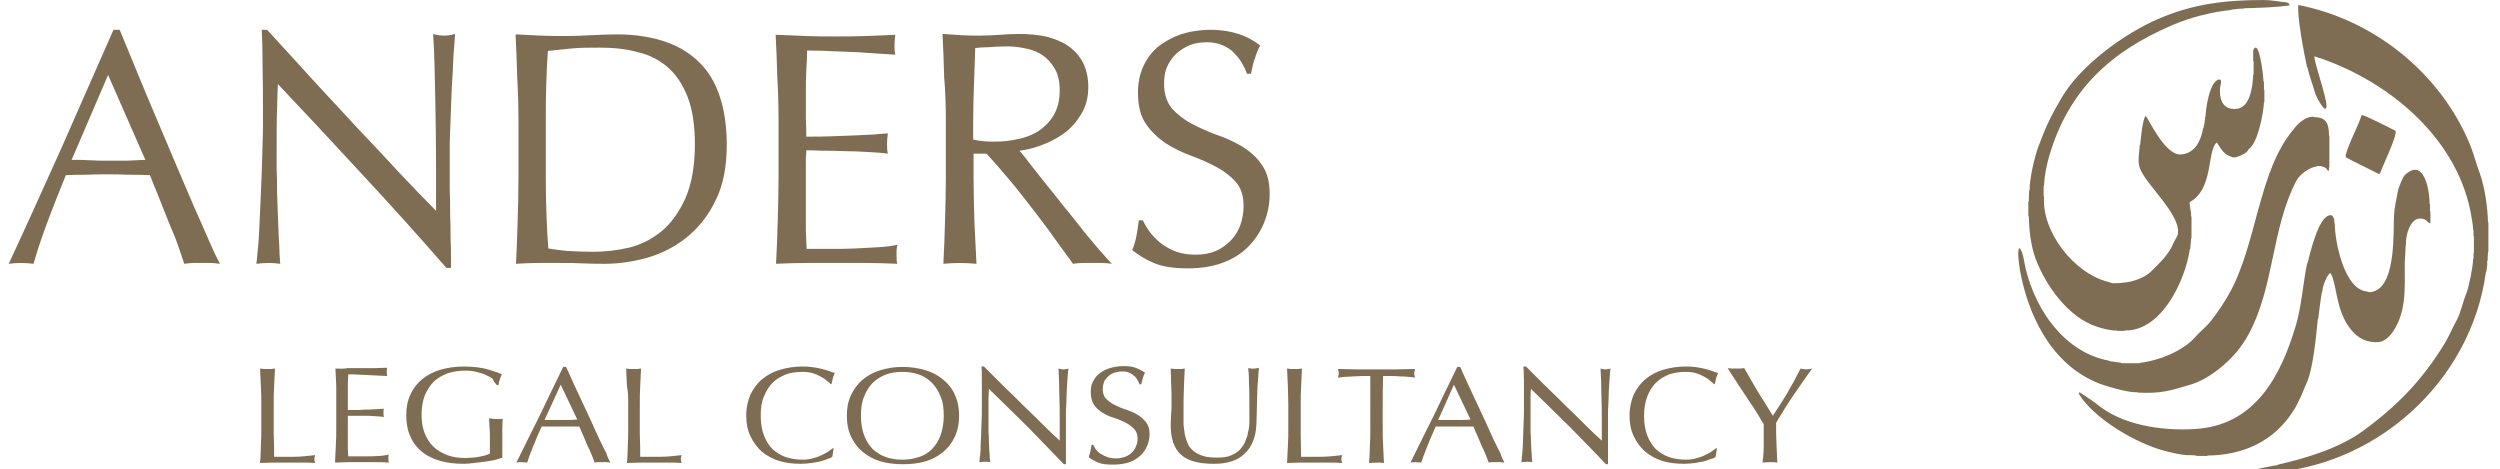 <?xml version="1.0" encoding="utf-8"?>
<!-- Generator: Adobe Illustrator 17.1.0, SVG Export Plug-In . SVG Version: 6.00 Build 0)  -->
<!DOCTYPE svg PUBLIC "-//W3C//DTD SVG 1.1//EN" "http://www.w3.org/Graphics/SVG/1.1/DTD/svg11.dtd">
<svg version="1.1" id="Ebene_1" xmlns="http://www.w3.org/2000/svg" xmlns:xlink="http://www.w3.org/1999/xlink" x="0px" y="0px"
	 width="603.7px" height="113.3px" viewBox="0 0 603.7 113.3" enable-background="new 0 0 603.7 113.3" xml:space="preserve">
<g>
	<path fill-rule="evenodd" clip-rule="evenodd" fill="#7E6D53" d="M552.9,1.3c-3.4,0.5-7.5,0.6-11.1,0.7l-0.1,0.1
		c-0.9-0.1-1.9,0.2-2.8,0.2l-0.1,0.1c-4.8,0.5-9.9,1.8-14.3,3.7c-14.9,6.4-24.9,15.6-29.6,31.4c-0.7,2.4-1.2,4.8-1.3,7.3l-0.1,0.1
		v2.5l0.1,0.1c-0.6,8.5,7.3,18.6,15.6,20.6c0.3,0.1,0.8,0.3,1.1,0.3c1.4,0,2.4-0.1,3.7-0.3c1.7-0.3,4.3-1.3,5.5-2.6
		c2-2,4.2-4,5.3-6.7c0.3-0.7,0.9-1.5,1.1-2.2c0.9-4.9-8.2-12.3-9.3-16.4c-0.4-1.5,0-3.5,0.1-5.1l0.1-0.1c0.2-1.7,0.5-5.5,1.2-6.9
		h0.2c0.5,0.3,4.5,9.3,8.3,9.2c1.7,0,3.2-1,4.1-2.4c0.7-1.1,1.2-2.6,1.4-3.9l0.1-0.1c0.2-0.9,0.4-1.8,0.4-2.7l0.1-0.1
		c0-1.6,1-8.9,3.4-8.9c0.7,0,0.1,1.7,0.1,2c-0.2,2.4,0.4,5.1,3.4,5.1c0,0.1,0.2,0.1,0.2,0c3.7,0.1,4.3-5.6,4.4-8.2l0.1-0.1v-3.2
		l-0.1-0.1l0-2.3c0-0.3,0.2-0.9,0.6-0.9c1.1,0,1.9,7.3,1.9,8.2l0.1,0.1l0,1.8l0.1,0.1v3l-0.1,0.1c-0.1,2.4-1.5,9.9-3.7,11.2
		c-0.1,0.8-2.2,1.8-3,1.9l0,0.1h-0.9l-0.1-0.1c-2-0.5-2.6-1.9-3.7-3.5c-2.4,2-0.7,11.2-6.5,14.4c-0.2,0.2,0.4,2.7,0.3,3.4l0.1,0.1
		v5.2l-0.1,0.1c0,0.9-0.2,1.7-0.2,2.5l-0.1,0.1c-1.1,7.5-6.8,19.8-15.7,19.6l-0.1,0.1h-1.8l-0.1-0.1c-1.2,0.1-3.6-0.5-4.7-0.9
		c-6.9-2.2-12.3-9.8-14.8-16.3c-1.2-3.2-1.6-7-1.7-10.4l-0.1-0.1v-3.4l0.1-0.1l0.1-2.6l0.1-0.1c0-2.8,1.2-8.1,2.2-10.7
		c1.8-4.8,3-7.3,5.6-11.7c4.6-7.8,15.1-15.4,23.2-18.9c8.5-3.7,16.4-4.6,25.5-4.6c1.5,0,3.4,0.3,4.9,0.5c0.3,0,1.2,0.1,1.3,0.5
		L552.9,1.3z"/>
	<path fill-rule="evenodd" clip-rule="evenodd" fill="#7E6D53" d="M555,1.2c18.3,3.6,34.3,16.4,41.5,33.8c0.9,2.3,1.5,4.7,2.4,7.1
		c1.2,3.5,1.8,7.9,1.9,11.6l0.1,0v7.1l-0.1,0l-0.1,2.2l-0.1,0.1c0.1,0.7-0.1,1.8-0.2,2.5l-0.1,0.1c-3.6,26.7-27,47.5-53.7,48.5
		l-0.1,0.1H542l-0.1-0.1l-0.7-0.1l-0.2-0.2v-0.3c2.6,0.3,6.4-1,9.1-1.3l0-0.1c6.9-1.6,14.9-4,20.6-8.2c8.3-6.1,14.2-12.2,19.6-21
		c1.1-1.8,1.9-3.8,2.9-5.6c1.1-2,1.5-4.5,2.4-6.6c0.6-1.6,1.6-6.5,1.6-8.2l0.1-0.1l0-1.4l0.1-0.1v-3.9l-0.1-0.1l0-1.4l-0.1-0.1
		c0-1.4-0.4-2.9-0.6-4.3C593,32.7,576,19,558.9,13.6c-0.3,0.8,2.9,9.7,2.9,11.9c0,2.7-2.6-2.4-2.7-2.9c-0.6-2.1-1.4-4.1-1.9-6.3
		l-0.1-0.1C556.4,13,554.7,4.2,555,1.2z"/>
	<path fill-rule="evenodd" clip-rule="evenodd" fill="#7E6D53" d="M578.5,31.6c0.3,1.4-3.1,8.4-3.8,10.3l-0.3,0.1
		c-0.3-0.2-6.9-3.4-7.9-4l-0.1-0.4c0.9-3.4,2.8-6.5,3.9-9.8C571,27.7,577.4,31.1,578.5,31.6z"/>
	<path fill-rule="evenodd" clip-rule="evenodd" fill="#7E6D53" d="M558.2,28.2h0.5l0.2,0.1c3,0,3.5,1.8,3.5,4.4l0.1,0.1v7.6
		l-0.1,0.1l0,0.7h-0.3c-0.4-0.7-0.6-0.8-1.4-1l-0.1-0.1h-1.1l-0.1,0.1c-1.7,0.2-4.1,1.9-4.9,3.5c-6,11.5-5.3,25.6-11.5,37
		c-1.8,3.3-3.9,5.7-6.8,8.1c-1.8,1.5-4.5,3.2-6.7,3.9c-5.3,1.6-7.4,2.4-13.3,2.1l-0.1-0.1c-1.7,0.2-6.3-1.1-8.1-1.7
		c-11.6-3.9-17.7-15.3-20-26.6c-0.3-1.4-1-5.7-0.4-6.5c0.6,0.3,1,2.1,1.1,2.7c1.8,10.7,9.1,22.4,20.6,24.5l0.1,0.1
		c0.9,0.1,1.9,0.3,2.8,0.4l0.1,0.1h4.5l0-0.1c4.2-0.4,10.3-2.8,13.2-6.1c1.2-1.4,2.7-2.5,3.9-4c1.6-2.1,3-4.1,4.3-6.4
		c6.8-11.9,7.1-29.8,15.6-39.8C554.7,30,556.4,28.4,558.2,28.2L558.2,28.2z"/>
	<path fill-rule="evenodd" clip-rule="evenodd" fill="#7E6D53" d="M586.7,49.2l0.1,0.1l0,1.7l0.1,0.1v2.7l-0.2,0.1
		c-0.5-0.1-0.6-1-2-1.1c-2.8-0.4-3.9,4.5-3.7,6.4l-0.1,0.1c0,1.6-0.2,3.3-0.2,4.8c0,5.7,0.4,11.4-3,16.2c-0.7,1-2,2.2-3.3,2.3
		c-2.7,0.2-4.9-0.8-6.6-2.9c-4-4.8-3.4-11.5-5.1-13.8c-1,0.9-1.8,3.1-1.9,4.5l-0.1,0.1c-0.4,2.2-0.6,4.3-0.9,6.5l-0.1,0.1
		c-0.4,4-1.1,11.9-2.7,15.4c-1,2.3-1.8,4.5-3.2,6.7c-4.7,7.4-12.1,10.7-20.7,10.8l-0.1,0.1h-2.5c-0.1-0.2-2.2-0.2-2.5-0.2
		c-1.6-0.1-3.6-0.6-5.2-1c-7-1.8-17.3-7.9-20.8-13.8v-0.3h0.3c1.7,1.1,3.5,2.3,5.1,3.6c6.4,4.7,16.3,5.8,23.8,5.1
		c13.8-1.4,19.7-13.2,23.2-24.9c1.4-4.8,1.7-10,2.7-14.9l0.1-0.1c0.6-2.2,2.8-12.3,5.9-11.6c0.6,0.8,0.6,0.9,0.6,1.9l0.1,0.1
		c0,4.3,2.3,16.1,7.9,16.4l0.1,0.1c0.6,0.1,1.1,0,1.6-0.2c5.2-1.9,4.5-14.4,4.7-18.2c0.1-2,0.6-4.2,1-6.2c0.1-0.6,1.2-3.3,1.6-3.6
		C585.3,37.9,586.7,45.8,586.7,49.2z"/>
</g>
<g>
	<path fill-rule="evenodd" clip-rule="evenodd" fill="#7E6D53" d="M17.3,38.6c1.4,0,2.9,0,4.4,0.1c1.5,0.1,3,0.1,4.4,0.1
		c1.5,0,3,0,4.5,0c1.5-0.1,3-0.1,4.5-0.2l-9-20.5L17.3,38.6z M53.1,63.7c-0.8-0.1-1.5-0.2-2.2-0.2c-0.6,0-1.3,0-2.1,0
		c-0.8,0-1.5,0-2.2,0c-0.6,0-1.3,0.1-2.1,0.2c-0.4-1.2-0.9-2.7-1.5-4.4c-0.6-1.8-1.4-3.6-2.2-5.5c-0.8-1.9-1.5-3.9-2.3-5.8
		c-0.8-2-1.6-3.9-2.3-5.7c-1.7-0.1-3.5-0.1-5.2-0.1c-1.8-0.1-3.6-0.1-5.3-0.1c-1.7,0-3.3,0-4.9,0.1c-1.6,0-3.3,0-4.9,0.1
		c-1.7,4.2-3.3,8.2-4.7,12c-1.4,3.8-2.4,6.9-3.1,9.4c-0.9-0.1-1.9-0.2-3-0.2s-2.1,0.1-3,0.2c4.4-9.4,8.6-18.8,12.8-28.1
		c4.1-9.3,8.3-18.8,12.5-28.4h1.5c1.3,3.1,2.7,6.5,4.2,10.2c1.5,3.6,3,7.3,4.6,11c1.6,3.7,3.1,7.4,4.7,11.1c1.6,3.7,3,7.1,4.4,10.3
		c1.4,3.1,2.6,5.9,3.7,8.4C51.5,60.5,52.4,62.4,53.1,63.7z"/>
	<path fill-rule="evenodd" clip-rule="evenodd" fill="#7E6D53" d="M107.8,64.7h1.1c0-0.6,0-1.5,0-2.7c0-1.3,0-2.8-0.1-4.5
		c0-1.8,0-3.7-0.1-5.7c0-2,0-4.1-0.1-6.1c0-2,0-3.9,0-5.7c0-1.9,0-3.5,0-4.8c0-1.6,0.1-3.6,0.2-6.2c0.1-2.6,0.2-5.2,0.3-7.9
		c0.2-2.7,0.3-5.2,0.4-7.6c0.2-2.4,0.3-4.1,0.4-5.3c-1.1,0.3-1.9,0.4-2.6,0.4c-0.8,0-1.7-0.1-2.7-0.4c0.3,4.7,0.4,9.8,0.5,15.2
		c0.1,5.3,0.2,10.8,0.2,16.5v11c-2.5-2.5-5.4-5.5-8.7-9c-3.3-3.6-6.8-7.3-10.5-11.2c-3.7-4-7.4-8-11.1-12
		c-3.7-4.1-7.2-7.9-10.5-11.5h-1.3c0.1,1.8,0.2,4.6,0.2,8.3c0.1,3.7,0.1,8.2,0.1,13.3c0,1.8,0,3.8-0.1,6.1c-0.1,2.3-0.1,4.6-0.2,6.9
		c-0.1,2.4-0.2,4.7-0.3,7.1c-0.1,2.4-0.2,4.6-0.3,6.6c-0.1,2-0.2,3.7-0.4,5.2c-0.1,1.5-0.2,2.4-0.3,3c0.9-0.1,1.9-0.2,3-0.2
		c1,0,2,0.1,2.8,0.2c-0.1-0.4-0.1-1.2-0.2-2.4c0-1.2-0.1-2.7-0.2-4.3c-0.1-1.6-0.1-3.4-0.2-5.2c-0.1-1.9-0.1-3.7-0.2-5.6
		c0-1.8,0-3.6-0.1-5.3c0-1.7,0-3.1,0-4.2c0-4.4,0-7.8,0.1-10.3c0.1-2.5,0.1-4.5,0.2-6.1c7,7.4,14,14.9,21,22.5
		C95,50.2,101.6,57.6,107.8,64.7z"/>
	<path fill-rule="evenodd" clip-rule="evenodd" fill="#7E6D53" d="M125.2,29.1V43c0,3.6-0.1,7.1-0.2,10.5c-0.1,3.4-0.2,6.8-0.4,10.2
		c1.8-0.1,3.6-0.2,5.4-0.2c1.8,0,3.6,0,5.4,0c1.8,0,3.6,0,5.4,0.1c1.8,0.1,3.6,0.1,5.4,0.1c3.2,0,6.5-0.5,9.9-1.4
		c3.5-1,6.7-2.6,9.5-4.8c2.9-2.3,5.3-5.2,7.1-8.9c1.9-3.7,2.8-8.3,2.8-13.6c0-4.1-0.5-7.9-1.5-11.1c-1-3.3-2.5-6.1-4.7-8.4
		c-2.2-2.3-4.9-4.1-8.3-5.3c-3.3-1.2-7.4-1.9-12.1-1.9c-2,0-4.1,0.1-6.1,0.2c-2,0.1-4,0.2-6.1,0.2c-2,0-4.1,0-6.1-0.1
		c-2-0.1-4-0.2-6.1-0.3c0.2,3.6,0.3,7.1,0.4,10.5C125.1,22.1,125.2,25.6,125.2,29.1z M131.8,43V29.1c0-2.9,0-5.8,0.1-8.6
		c0.1-2.9,0.2-5.6,0.4-8.2c1.7-0.2,3.6-0.4,5.7-0.6c2.1-0.2,4.4-0.2,6.8-0.2c3.3,0,6.4,0.3,9.2,1.1c2.8,0.6,5.2,1.9,7.2,3.6
		c2,1.7,3.6,4.1,4.8,7.1c1.2,3,1.8,6.9,1.8,11.5c0,5.3-0.8,9.7-2.3,13.1c-1.5,3.3-3.4,6-5.7,7.9c-2.3,1.9-5,3.3-7.9,4
		c-3,0.7-5.9,1-8.9,1c-2,0-4-0.1-6-0.2c-1.9-0.2-3.5-0.4-4.6-0.6C132,54.5,131.8,48.8,131.8,43z"/>
	<path fill-rule="evenodd" clip-rule="evenodd" fill="#7E6D53" d="M188,29v13.9c0,3.6-0.1,7.1-0.2,10.5c-0.1,3.4-0.2,6.8-0.4,10.3
		c2.5-0.1,4.9-0.2,7.4-0.2c2.4,0,4.9,0,7.3,0c2.5,0,4.9,0,7.3,0c2.4,0,4.8,0.1,7.3,0.2c-0.2-0.5-0.2-1.2-0.2-2.1c0-0.4,0-0.8,0-1.2
		c0.1-0.5,0.1-0.9,0.2-1.3c-1.3,0.3-2.8,0.5-4.6,0.6c-1.7,0.1-3.6,0.2-5.6,0.3c-1.9,0.1-3.9,0.1-6,0.1c-2,0-3.9,0-5.7,0
		c-0.1-1-0.1-2.5-0.2-4.5c0-2,0-4.5,0-7.6v-4.8V40c0-0.9,0-1.6,0-2.1c0.1-0.6,0.1-1.1,0.1-1.6c1,0,2.3,0,3.9,0.1
		c1.7,0,3.4,0,5.3,0.1c1.9,0,3.7,0.1,5.6,0.2c1.9,0.1,3.5,0.2,4.9,0.4c-0.2-0.8-0.2-1.6-0.2-2.4c0-0.9,0.1-1.7,0.2-2.5
		c-1.2,0.1-2.5,0.2-3.8,0.3c-1.3,0.1-2.7,0.1-4.3,0.2c-1.6,0.1-3.3,0.1-5.2,0.2c-1.9,0.1-4,0.1-6.4,0.1c0-1,0-2.5-0.1-4.5
		c0-2,0-4,0-6.1c0-2,0-3.8,0.1-5.3c0.1-1.6,0.2-3.2,0.2-4.9c2.6,0,4.9,0.1,6.8,0.2c1.9,0.1,3.6,0.1,5.2,0.2c1.6,0.1,3.1,0.2,4.5,0.3
		c1.5,0.1,3,0.2,4.8,0.3c-0.2-0.8-0.2-1.6-0.2-2.4c0-0.8,0.1-1.6,0.2-2.4c-2.4,0.1-4.8,0.2-7.2,0.3c-2.4,0.1-4.8,0.1-7.2,0.1
		c-2.4,0-4.8,0-7.3-0.1c-2.4-0.1-4.8-0.2-7.2-0.3c0.2,3.4,0.3,6.9,0.4,10.3C187.9,22,188,25.5,188,29z"/>
	<path fill-rule="evenodd" clip-rule="evenodd" fill="#7E6D53" d="M228.4,29.1V43c0,3.6-0.1,7.1-0.2,10.5c-0.1,3.4-0.2,6.8-0.4,10.2
		c1.2-0.1,2.6-0.2,4-0.2c1.4,0,2.7,0.1,4,0.2c-0.2-3.3-0.3-6.7-0.5-10.2c-0.1-3.4-0.2-6.9-0.2-10.5v-5.9h3.1c1.7,1.8,3.6,4,5.7,6.5
		c2.1,2.5,4.1,5.1,6.1,7.7c2,2.6,3.8,5,5.4,7.3c1.7,2.3,2.9,4,3.7,5.1c0.8-0.1,1.5-0.2,2.3-0.2c0.8,0,1.6,0,2.3,0c0.8,0,1.6,0,2.4,0
		c0.8,0,1.6,0.1,2.4,0.2c-0.7-0.8-1.8-1.9-3-3.3c-1.2-1.5-2.6-3-4-4.8c-1.4-1.8-2.8-3.6-4.4-5.5c-1.5-1.9-3-3.8-4.4-5.5
		c-1.4-1.8-2.7-3.4-3.8-4.8c-1.1-1.5-2-2.6-2.7-3.4c1.6-0.2,3.3-0.6,5.2-1.3c1.9-0.7,3.7-1.6,5.4-2.8c1.7-1.2,3.1-2.8,4.2-4.6
		c1.2-1.9,1.8-4.1,1.8-6.7c0-2.4-0.5-4.4-1.4-6.1c-0.9-1.6-2.1-2.9-3.6-3.9c-1.5-1-3.3-1.7-5.3-2.2c-2-0.4-4.2-0.6-6.5-0.6
		c-1.6,0-3.1,0.1-4.6,0.2c-1.5,0.1-3,0.2-4.6,0.2s-3.1,0-4.6-0.1c-1.5-0.1-3-0.2-4.6-0.3c0.2,3.6,0.3,7.1,0.4,10.5
		C228.3,22.1,228.4,25.6,228.4,29.1z M235,33.7v-4.6c0-2.9,0.1-5.8,0.2-8.7c0.1-2.9,0.2-5.8,0.3-8.8c0.9-0.1,1.9-0.2,3.2-0.2
		c1.2-0.1,2.8-0.2,4.7-0.2c1.4,0,2.8,0.2,4.3,0.5c1.5,0.3,2.8,0.8,4,1.6c1.2,0.8,2.2,1.9,3,3.3c0.8,1.3,1.2,3.1,1.2,5.2
		c0,2.4-0.5,4.4-1.5,6.1c-1,1.6-2.2,2.8-3.7,3.8c-1.5,0.9-3.2,1.6-5,1.9c-1.8,0.4-3.5,0.6-5.2,0.6c-1.1,0-2.1,0-3-0.1
		C236.6,34,235.8,33.9,235,33.7z"/>
	<path fill-rule="evenodd" clip-rule="evenodd" fill="#7E6D53" d="M276,53.2h-1c-0.2,1.6-0.4,2.9-0.6,3.9c-0.2,1-0.5,2.1-1,3.3
		c1.4,1.1,3.1,2.2,5.2,3.1c2.1,0.9,4.8,1.3,8.2,1.3c3.1,0,5.9-0.4,8.3-1.3c2.5-0.9,4.6-2.2,6.2-3.8c1.7-1.7,3-3.6,3.9-5.8
		c0.9-2.2,1.4-4.5,1.4-7c0-3-0.6-5.3-1.9-7.1c-1.2-1.8-2.8-3.2-4.7-4.4c-1.9-1.1-3.9-2.1-6.1-2.8c-2.2-0.8-4.2-1.7-6.1-2.7
		c-1.9-1-3.5-2.3-4.8-3.7c-1.2-1.5-1.9-3.4-1.9-6c0-1.5,0.2-2.8,0.7-4c0.5-1.2,1.3-2.3,2.2-3.2c1-0.9,2.1-1.6,3.3-2.1
		c1.3-0.5,2.7-0.7,4.2-0.7c1.5,0,2.8,0.3,3.9,0.8c1.1,0.5,2,1.1,2.7,1.9c0.8,0.8,1.4,1.6,1.9,2.5c0.5,0.9,0.9,1.7,1.1,2.4h1
		c0.3-1.6,0.6-2.9,1-3.9c0.3-1,0.7-2,1.2-2.9c-1.6-1.3-3.4-2.2-5.2-2.8c-1.9-0.6-4.1-1-6.7-1c-2.7,0-5.1,0.4-7.3,1.1
		c-2.2,0.8-4,1.8-5.6,3.1c-1.5,1.3-2.7,3-3.5,4.8c-0.8,1.8-1.2,3.9-1.2,6.1c0,3.2,0.6,5.7,1.9,7.6c1.3,1.9,2.9,3.4,4.8,4.7
		c1.9,1.2,3.9,2.2,6.1,3c2.2,0.8,4.2,1.7,6.1,2.7c1.9,1,3.4,2.2,4.7,3.6c1.3,1.5,1.9,3.4,1.9,5.9c0,1.6-0.3,3.2-0.8,4.6
		c-0.5,1.4-1.3,2.6-2.3,3.7c-1,1-2.2,1.9-3.6,2.5c-1.4,0.6-3,0.9-4.8,0.9c-1.7,0-3.3-0.2-4.7-0.7c-1.4-0.5-2.6-1.2-3.7-2
		c-1-0.8-1.9-1.7-2.7-2.7C277,55.1,276.4,54.2,276,53.2z"/>
	<path fill-rule="evenodd" clip-rule="evenodd" fill="#7E6D53" d="M63.1,97.6v5.7c0,1.5,0,2.9-0.1,4.3c0,1.4-0.1,2.8-0.2,4.2
		c1.2,0,2.3-0.1,3.3-0.1c1.1,0,2.2,0,3.4,0c1.1,0,2.2,0,3.3,0c1.1,0,2.2,0,3.3,0.1c-0.1-0.4-0.2-0.7-0.2-0.9c0-0.3,0.1-0.6,0.2-1
		c-1.8,0.2-3.5,0.4-5,0.4c-1.6,0-3.2,0-4.9,0c0-1.6,0-3.4-0.1-5.5c0-2.1,0-4.5,0-7.2c0-1.5,0-2.9,0.1-4.3c0.1-1.4,0.1-2.8,0.2-4.3
		c-0.3,0-0.6,0.1-0.9,0.1c-0.3,0-0.6,0-0.9,0c-0.3,0-0.6,0-0.9,0c-0.3,0-0.6-0.1-0.9-0.1c0.1,1.5,0.1,2.9,0.2,4.3
		C63.1,94.7,63.1,96.1,63.1,97.6z"/>
	<path fill-rule="evenodd" clip-rule="evenodd" fill="#7E6D53" d="M81.2,97.5v5.7c0,1.5,0,2.9-0.1,4.3c-0.1,1.4-0.1,2.8-0.2,4.2
		c1.1,0,2.2-0.1,3.3-0.1c1.1,0,2.2,0,3.3,0c1.1,0,2.2,0,3.2,0c1.1,0,2.2,0,3.2,0.1c-0.1-0.2-0.1-0.5-0.1-0.9c0-0.2,0-0.3,0-0.5
		c0-0.2,0.1-0.4,0.1-0.5c-0.6,0.1-1.3,0.2-2.1,0.3c-0.8,0-1.6,0.1-2.5,0.1c-0.9,0-1.8,0-2.7,0c-0.9,0-1.7,0-2.5,0
		c0-0.4-0.1-1-0.1-1.8c0-0.8,0-1.9,0-3.1v-2V102c0-0.4,0-0.6,0-0.9c0-0.2,0-0.5,0-0.7c0.4,0,1,0,1.7,0c0.7,0,1.5,0,2.3,0
		c0.8,0,1.7,0,2.5,0.1c0.8,0,1.6,0.1,2.2,0.2c-0.1-0.3-0.1-0.7-0.1-1c0-0.4,0-0.7,0.1-1c-0.5,0-1.1,0.1-1.7,0.1
		c-0.6,0-1.2,0.1-1.9,0.1c-0.7,0-1.5,0-2.3,0.1c-0.8,0-1.8,0-2.8,0c0-0.4,0-1,0-1.9c0-0.8,0-1.6,0-2.5c0-0.8,0-1.5,0-2.2
		c0-0.6,0.1-1.3,0.1-2c1.2,0,2.2,0,3,0.1c0.8,0,1.6,0.1,2.3,0.1c0.7,0,1.4,0.1,2,0.1c0.6,0,1.4,0.1,2.1,0.1c-0.1-0.3-0.1-0.7-0.1-1
		c0-0.3,0-0.7,0.1-1c-1.1,0-2.2,0.1-3.2,0.1c-1.1,0-2.1,0-3.2,0c-1.1,0-2.2,0-3.2,0C83.1,89.1,82,89,81,89c0.1,1.4,0.1,2.8,0.2,4.2
		C81.2,94.6,81.2,96.1,81.2,97.5z"/>
	<path fill-rule="evenodd" clip-rule="evenodd" fill="#7E6D53" d="M120,93h0.4c0-0.4,0.1-0.9,0.3-1.4c0.2-0.5,0.3-0.9,0.5-1.2
		c-0.4-0.2-0.9-0.4-1.5-0.6c-0.6-0.2-1.2-0.4-1.9-0.6c-0.7-0.2-1.6-0.4-2.5-0.5c-0.9-0.1-2-0.2-3.2-0.2c-2.1,0-4.1,0.3-5.8,0.8
		c-1.7,0.5-3.2,1.3-4.4,2.3c-1.2,1-2.2,2.3-2.8,3.7c-0.7,1.5-1,3.1-1,5c0,1.9,0.3,3.6,1,5.1c0.6,1.5,1.6,2.7,2.8,3.7
		c1.2,1,2.7,1.7,4.4,2.2c1.7,0.5,3.7,0.7,5.8,0.7c0.7,0,1.5-0.1,2.3-0.2c0.9-0.1,1.7-0.2,2.6-0.3c0.9-0.1,1.7-0.3,2.4-0.4
		c0.8-0.2,1.4-0.4,1.9-0.6c0-0.4,0-0.9,0-1.3c0-0.5,0-0.9,0-1.4c0-1.8,0-3.2,0-4.3c0-1.1,0.1-1.9,0.1-2.4c-0.2,0.1-0.5,0.1-0.8,0.1
		c-0.3,0-0.5,0-0.8,0c-0.6,0-1.1-0.1-1.7-0.2c0,0.7,0.1,1.4,0.1,2.2c0.1,0.8,0.1,1.5,0.1,2.3c0,0.7,0,1.4,0,2c0,0.7,0,1.3,0,2
		c-0.3,0.2-0.7,0.3-1.2,0.5c-0.4,0.1-0.9,0.2-1.4,0.3c-0.5,0.1-1,0.2-1.6,0.2c-0.5,0-1.1,0.1-1.6,0.1c-1.7,0-3.2-0.2-4.5-0.7
		c-1.3-0.5-2.5-1.2-3.4-2.1c-0.9-0.9-1.6-2-2.1-3.3c-0.5-1.3-0.7-2.8-0.7-4.4c0-1.8,0.3-3.4,0.8-4.7c0.6-1.3,1.3-2.4,2.2-3.3
		c1-0.9,2.1-1.5,3.4-2c1.3-0.4,2.7-0.6,4.2-0.6c0.9,0,1.8,0.1,2.6,0.3c0.8,0.2,1.6,0.4,2.2,0.7c0.7,0.3,1.3,0.6,1.8,1
		C119.2,92.2,119.7,92.6,120,93z"/>
	<path fill-rule="evenodd" clip-rule="evenodd" fill="#7E6D53" d="M131.5,101.4c0.6,0,1.3,0,2,0c0.7,0,1.3,0,1.9,0c0.7,0,1.3,0,2,0
		c0.7,0,1.3,0,2-0.1l-4-8.4L131.5,101.4z M147.4,111.7c-0.3,0-0.7-0.1-1-0.1c-0.3,0-0.6,0-0.9,0c-0.3,0-0.7,0-1,0
		c-0.3,0-0.6,0-0.9,0.1c-0.2-0.5-0.4-1.1-0.7-1.8c-0.3-0.7-0.6-1.5-1-2.2c-0.3-0.8-0.7-1.6-1-2.4c-0.4-0.8-0.7-1.6-1-2.3
		c-0.8,0-1.5,0-2.3,0c-0.8,0-1.6,0-2.4,0c-0.7,0-1.5,0-2.2,0c-0.7,0-1.5,0-2.2,0c-0.8,1.7-1.5,3.4-2.1,4.9c-0.6,1.5-1.1,2.8-1.4,3.8
		c-0.4,0-0.9-0.1-1.3-0.1c-0.5,0-0.9,0-1.3,0.1c1.9-3.9,3.8-7.7,5.7-11.5c1.8-3.8,3.7-7.7,5.6-11.6h0.7c0.6,1.3,1.2,2.7,1.9,4.2
		c0.7,1.5,1.4,3,2.1,4.5c0.7,1.5,1.4,3,2.1,4.5c0.7,1.5,1.3,2.9,1.9,4.2c0.6,1.3,1.2,2.4,1.7,3.4
		C146.7,110.4,147.1,111.2,147.4,111.7z"/>
	<path fill-rule="evenodd" clip-rule="evenodd" fill="#7E6D53" d="M151.7,97.6v5.7c0,1.5,0,2.9-0.1,4.3c0,1.4-0.1,2.8-0.2,4.2
		c1.1,0,2.3-0.1,3.3-0.1c1.1,0,2.2,0,3.3,0c1.1,0,2.2,0,3.3,0c1.1,0,2.2,0,3.3,0.1c-0.1-0.4-0.2-0.7-0.2-0.9c0-0.3,0.1-0.6,0.2-1
		c-1.8,0.2-3.5,0.4-5.1,0.4c-1.6,0-3.2,0-4.9,0c0-1.6,0-3.4-0.1-5.5c0-2.1,0-4.5,0-7.2c0-1.5,0-2.9,0.1-4.3c0.1-1.4,0.1-2.8,0.2-4.3
		c-0.3,0-0.6,0.1-0.9,0.1c-0.3,0-0.6,0-0.9,0c-0.3,0-0.6,0-0.9,0c-0.3,0-0.6-0.1-0.9-0.1c0.1,1.5,0.1,2.9,0.2,4.3
		C151.7,94.7,151.7,96.1,151.7,97.6z"/>
	<path fill-rule="evenodd" clip-rule="evenodd" fill="#7E6D53" d="M201,110.3l0.3-2l-0.1-0.1c-0.3,0.2-0.8,0.5-1.3,0.9
		c-0.5,0.3-1,0.6-1.7,0.9c-0.6,0.3-1.3,0.5-2,0.7c-0.7,0.2-1.5,0.3-2.4,0.3c-1.4,0-2.7-0.2-4-0.6c-1.2-0.4-2.3-1.1-3.2-1.9
		c-0.9-0.9-1.6-2-2.1-3.3c-0.5-1.3-0.8-2.9-0.8-4.8c0-1.8,0.2-3.4,0.8-4.7c0.5-1.3,1.2-2.4,2.1-3.3c0.9-0.9,2-1.5,3.2-2
		c1.2-0.4,2.5-0.6,4-0.6c0.9,0,1.7,0.1,2.4,0.3c0.7,0.2,1.4,0.5,1.9,0.8c0.6,0.3,1.1,0.6,1.5,1c0.4,0.3,0.8,0.6,1,0.9l0.2-0.1
		c0.1-0.4,0.2-0.8,0.3-1.3c0.1-0.5,0.3-0.9,0.5-1.3c-1-0.4-2.2-0.8-3.5-1.1c-1.3-0.3-2.7-0.5-4.3-0.5c-2,0-3.8,0.3-5.5,0.8
		c-1.7,0.5-3.1,1.3-4.3,2.3c-1.2,1-2.1,2.3-2.8,3.7c-0.6,1.5-1,3.1-1,5c0,1.9,0.3,3.5,1,5c0.7,1.5,1.6,2.7,2.7,3.7
		c1.2,1,2.6,1.8,4.2,2.3c1.6,0.5,3.4,0.7,5.3,0.7c0.9,0,1.7-0.1,2.6-0.2c0.8-0.1,1.5-0.3,2.2-0.4c0.7-0.2,1.2-0.4,1.7-0.6
		C200.4,110.7,200.7,110.5,201,110.3z"/>
	<path fill-rule="evenodd" clip-rule="evenodd" fill="#7E6D53" d="M204.5,100.4c0,1.9,0.3,3.5,1,5c0.7,1.5,1.6,2.7,2.8,3.7
		c1.2,1,2.6,1.8,4.3,2.3c1.7,0.5,3.5,0.7,5.4,0.7c2,0,3.8-0.2,5.5-0.7c1.7-0.5,3.1-1.3,4.3-2.3c1.2-1,2.1-2.2,2.8-3.7
		c0.7-1.5,1-3.2,1-5c0-1.9-0.3-3.5-1-5c-0.6-1.5-1.6-2.7-2.8-3.7c-1.2-1-2.6-1.8-4.3-2.3c-1.7-0.5-3.5-0.8-5.5-0.8
		c-2,0-3.8,0.3-5.4,0.8c-1.7,0.5-3.1,1.3-4.3,2.3c-1.2,1-2.1,2.3-2.8,3.7C204.8,96.9,204.5,98.5,204.5,100.4z M227.9,100.4
		c0,1.8-0.3,3.4-0.8,4.8c-0.5,1.3-1.2,2.4-2.1,3.3c-0.9,0.9-1.9,1.5-3.2,1.9c-1.2,0.4-2.5,0.6-3.9,0.6c-1.4,0-2.7-0.2-3.9-0.6
		c-1.2-0.4-2.3-1.1-3.2-1.9c-0.9-0.9-1.6-2-2.1-3.3c-0.5-1.3-0.8-2.9-0.8-4.8c0-1.8,0.2-3.4,0.8-4.7c0.5-1.3,1.2-2.4,2.1-3.3
		c0.9-0.9,2-1.5,3.2-2c1.2-0.4,2.5-0.6,3.9-0.6c1.4,0,2.7,0.2,3.9,0.6c1.2,0.4,2.3,1.1,3.2,2c0.9,0.9,1.6,2,2.1,3.3
		C227.7,97,227.9,98.6,227.9,100.4z"/>
	<path fill-rule="evenodd" clip-rule="evenodd" fill="#7E6D53" d="M256.9,112.1h0.5c0-0.2,0-0.6,0-1.1c0-0.5,0-1.1,0-1.9
		c0-0.7,0-1.5,0-2.3c0-0.8,0-1.7,0-2.5c0-0.8,0-1.6,0-2.3c0-0.8,0-1.4,0-2c0-0.6,0-1.5,0.1-2.5c0-1.1,0.1-2.1,0.1-3.2
		c0.1-1.1,0.1-2.1,0.2-3.1c0.1-1,0.1-1.7,0.2-2.2c-0.5,0.1-0.9,0.2-1.2,0.2c-0.3,0-0.7-0.1-1.2-0.2c0.1,1.9,0.2,4,0.2,6.2
		c0.1,2.2,0.1,4.4,0.1,6.7v4.5c-1.1-1-2.4-2.2-3.9-3.7c-1.5-1.5-3-3-4.7-4.6c-1.6-1.6-3.3-3.3-5-4.9c-1.7-1.7-3.2-3.2-4.7-4.7H237
		c0.1,0.8,0.1,1.9,0.1,3.4c0,1.5,0,3.3,0,5.5c0,0.7,0,1.6,0,2.5c0,0.9-0.1,1.9-0.1,2.8c0,1-0.1,1.9-0.1,2.9c-0.1,1-0.1,1.9-0.1,2.7
		c0,0.8-0.1,1.5-0.2,2.1c0,0.6-0.1,1-0.1,1.2c0.4,0,0.9-0.1,1.3-0.1c0.5,0,0.9,0,1.3,0.1c0-0.2,0-0.5-0.1-1c0-0.5,0-1.1-0.1-1.8
		c0-0.7-0.1-1.4-0.1-2.1c0-0.8,0-1.5-0.1-2.3c0-0.8,0-1.5,0-2.1c0-0.7,0-1.3,0-1.7c0-1.8,0-3.2,0-4.2c0-1,0.1-1.9,0.1-2.5
		c3.1,3,6.2,6.1,9.4,9.2C251.2,106.2,254.1,109.2,256.9,112.1z"/>
	<path fill-rule="evenodd" clip-rule="evenodd" fill="#7E6D53" d="M264,107.4h-0.4c-0.1,0.6-0.2,1.2-0.3,1.6
		c-0.1,0.4-0.2,0.8-0.4,1.4c0.6,0.5,1.4,0.9,2.3,1.3c0.9,0.4,2.1,0.5,3.6,0.5c1.4,0,2.6-0.2,3.7-0.5c1.1-0.4,2-0.9,2.8-1.6
		c0.8-0.7,1.3-1.5,1.7-2.4c0.4-0.9,0.6-1.9,0.6-2.9c0-1.2-0.3-2.2-0.9-2.9c-0.6-0.7-1.2-1.3-2.1-1.8c-0.8-0.5-1.8-0.9-2.7-1.2
		c-1-0.3-1.9-0.7-2.7-1.1c-0.8-0.4-1.5-0.9-2.1-1.5c-0.6-0.6-0.8-1.4-0.8-2.4c0-0.6,0.1-1.1,0.3-1.7c0.2-0.5,0.6-0.9,1-1.3
		c0.4-0.4,0.9-0.7,1.5-0.9c0.6-0.2,1.2-0.3,1.9-0.3c0.7,0,1.3,0.1,1.7,0.3c0.5,0.2,0.9,0.5,1.2,0.8c0.4,0.3,0.6,0.6,0.8,1
		c0.2,0.4,0.4,0.7,0.5,1h0.4c0.1-0.6,0.3-1.2,0.4-1.6c0.1-0.4,0.3-0.8,0.5-1.2c-0.7-0.5-1.5-0.9-2.3-1.2c-0.8-0.3-1.8-0.4-3-0.4
		c-1.2,0-2.3,0.2-3.2,0.5c-1,0.3-1.8,0.7-2.5,1.3c-0.7,0.5-1.2,1.2-1.6,2c-0.4,0.7-0.5,1.6-0.5,2.5c0,1.3,0.3,2.3,0.8,3.1
		c0.6,0.8,1.3,1.4,2.1,1.9c0.8,0.5,1.7,0.9,2.7,1.2c1,0.3,1.9,0.7,2.7,1.1c0.8,0.4,1.5,0.9,2.1,1.5c0.6,0.6,0.9,1.4,0.9,2.4
		c0,0.7-0.1,1.3-0.4,1.9c-0.2,0.6-0.6,1.1-1,1.5c-0.4,0.4-1,0.8-1.6,1c-0.6,0.2-1.3,0.4-2.1,0.4c-0.8,0-1.5-0.1-2.1-0.3
		c-0.6-0.2-1.2-0.5-1.7-0.8c-0.5-0.3-0.9-0.7-1.2-1.1C264.4,108.2,264.2,107.8,264,107.4z"/>
	<path fill-rule="evenodd" clip-rule="evenodd" fill="#7E6D53" d="M301.7,99.7c0,0.7,0,1.4,0,2.2c0,0.8-0.1,1.6-0.3,2.4
		c-0.1,0.8-0.4,1.6-0.7,2.3c-0.3,0.8-0.8,1.4-1.3,2c-0.6,0.6-1.3,1-2.2,1.4c-0.9,0.4-2,0.5-3.3,0.5c-1.3,0-2.5-0.1-3.4-0.4
		c-0.9-0.3-1.7-0.7-2.3-1.2c-0.6-0.5-1.1-1.1-1.4-1.8c-0.3-0.7-0.5-1.4-0.7-2.2c-0.1-0.8-0.2-1.6-0.3-2.3c0-0.8,0-1.6,0-2.3
		c0-1.2,0-2.4,0-3.6c0-1.1,0.1-2.2,0.1-3.2c0-1,0.1-1.9,0.1-2.6c0-0.8,0.1-1.4,0.1-1.9c-0.3,0-0.5,0.1-0.8,0.1c-0.2,0-0.5,0-0.8,0
		c-0.3,0-0.6,0-0.9,0c-0.3,0-0.6-0.1-0.9-0.1c0,1,0.1,2.2,0.1,3.6c0.1,1.4,0.1,3.1,0.1,4.9c0,0.8,0,1.7-0.1,2.5
		c0,0.8-0.1,1.7-0.1,2.7c0,3.2,0.8,5.6,2.5,7.1c1.6,1.5,4.3,2.2,7.9,2.2c1.6,0,3.1-0.2,4.3-0.6c1.3-0.4,2.3-1,3.2-1.9
		c0.9-0.8,1.5-1.8,2-3c0.5-1.2,0.7-2.5,0.8-4c0-1.2,0.1-2.5,0.1-3.7c0-1.3,0.1-2.6,0.1-3.8c0-1.2,0.1-2.4,0.2-3.4
		c0.1-1.1,0.1-2,0.2-2.8c-0.4,0.1-0.8,0.2-1.1,0.2c-0.2,0-0.5,0-0.7,0c-0.2,0-0.5-0.1-0.8-0.1c0.1,0.6,0.2,1.8,0.2,3.5
		C301.7,94.2,301.7,96.6,301.7,99.7z"/>
	<path fill-rule="evenodd" clip-rule="evenodd" fill="#7E6D53" d="M311.1,97.6v5.7c0,1.5,0,2.9-0.1,4.3c-0.1,1.4-0.1,2.8-0.2,4.2
		c1.2,0,2.3-0.1,3.3-0.1c1.1,0,2.2,0,3.4,0c1.1,0,2.2,0,3.3,0c1.1,0,2.2,0,3.3,0.1c-0.1-0.4-0.2-0.7-0.2-0.9c0-0.3,0.1-0.6,0.2-1
		c-1.8,0.2-3.5,0.4-5,0.4c-1.6,0-3.2,0-4.9,0c0-1.6-0.1-3.4-0.1-5.5c0-2.1,0-4.5,0-7.2c0-1.5,0-2.9,0.1-4.3c0.1-1.4,0.1-2.8,0.2-4.3
		c-0.3,0-0.6,0.1-0.9,0.1c-0.3,0-0.6,0-0.9,0c-0.3,0-0.6,0-0.9,0c-0.3,0-0.6-0.1-0.9-0.1c0.1,1.5,0.1,2.9,0.2,4.3
		C311,94.7,311.1,96.1,311.1,97.6z"/>
	<path fill-rule="evenodd" clip-rule="evenodd" fill="#7E6D53" d="M330.9,97.6v5.7c0,1.5,0,2.9-0.1,4.3c0,1.4-0.1,2.8-0.2,4.2
		c0.6,0,1.1-0.1,1.8-0.1s1.2,0,1.8,0.1c-0.1-1.4-0.1-2.8-0.2-4.2c-0.1-1.4-0.1-2.8-0.1-4.3v-5.7c0-2.3,0-4.6,0.1-6.8
		c0.6,0,1.3,0,1.9,0c0.7,0,1.4,0,2.1,0.1c0.7,0,1.4,0,2,0.1c0.6,0,1.2,0.1,1.7,0.2c-0.1-0.4-0.2-0.7-0.2-1c0-0.3,0.1-0.6,0.2-1.1
		c-1.6,0-3.1,0.1-4.6,0.1c-1.5,0-3.1,0-4.7,0s-3.1,0-4.6,0c-1.5,0-3.1-0.1-4.7-0.1c0.1,0.4,0.2,0.8,0.2,1c0,0.3-0.1,0.7-0.2,1.1
		c0.5-0.1,1.1-0.1,1.7-0.2c0.6,0,1.3-0.1,2-0.1c0.7,0,1.4-0.1,2.1-0.1c0.7,0,1.4,0,2,0C330.9,93,330.9,95.3,330.9,97.6z"/>
	<path fill-rule="evenodd" clip-rule="evenodd" fill="#7E6D53" d="M347.3,101.4c0.6,0,1.3,0,1.9,0c0.7,0,1.3,0,1.9,0
		c0.7,0,1.3,0,2,0c0.7,0,1.3,0,2-0.1l-4-8.4L347.3,101.4z M363.3,111.7c-0.3,0-0.7-0.1-1-0.1c-0.3,0-0.6,0-0.9,0c-0.3,0-0.7,0-1,0
		c-0.3,0-0.6,0-0.9,0.1c-0.2-0.5-0.4-1.1-0.7-1.8c-0.3-0.7-0.6-1.5-1-2.2c-0.3-0.8-0.7-1.6-1-2.4c-0.4-0.8-0.7-1.6-1-2.3
		c-0.8,0-1.5,0-2.3,0c-0.8,0-1.6,0-2.4,0c-0.7,0-1.5,0-2.2,0c-0.7,0-1.5,0-2.2,0c-0.8,1.7-1.5,3.4-2.1,4.9c-0.6,1.5-1.1,2.8-1.4,3.8
		c-0.4,0-0.9-0.1-1.3-0.1c-0.5,0-0.9,0-1.3,0.1c1.9-3.9,3.8-7.7,5.7-11.5c1.8-3.8,3.7-7.7,5.6-11.6h0.7c0.6,1.3,1.2,2.7,1.9,4.2
		c0.7,1.5,1.4,3,2.1,4.5c0.7,1.5,1.4,3,2.1,4.5c0.7,1.5,1.3,2.9,1.9,4.2c0.6,1.3,1.2,2.4,1.7,3.4C362.6,110.4,363,111.2,363.3,111.7
		z"/>
	<path fill-rule="evenodd" clip-rule="evenodd" fill="#7E6D53" d="M387.8,112.1h0.5c0-0.2,0-0.6,0-1.1c0-0.5,0-1.1,0-1.9
		c0-0.7,0-1.5,0-2.3c0-0.8,0-1.7,0-2.5c0-0.8,0-1.6,0-2.3c0-0.8,0-1.4,0-2c0-0.6,0-1.5,0.1-2.5c0-1.1,0.1-2.1,0.1-3.2
		c0.1-1.1,0.1-2.1,0.2-3.1c0.1-1,0.1-1.7,0.2-2.2c-0.5,0.1-0.9,0.2-1.2,0.2c-0.3,0-0.7-0.1-1.2-0.2c0.1,1.9,0.2,4,0.2,6.2
		c0.1,2.2,0.1,4.4,0.1,6.7v4.5c-1.1-1-2.4-2.2-3.9-3.7c-1.5-1.5-3-3-4.7-4.6c-1.6-1.6-3.3-3.3-5-4.9c-1.7-1.7-3.2-3.2-4.7-4.7h-0.6
		c0,0.8,0.1,1.9,0.1,3.4c0,1.5,0,3.3,0,5.5c0,0.7,0,1.6,0,2.5c0,0.9-0.1,1.9-0.1,2.8c0,1-0.1,1.9-0.1,2.9c0,1-0.1,1.9-0.1,2.7
		c-0.1,0.8-0.1,1.5-0.2,2.1c0,0.6-0.1,1-0.1,1.2c0.4,0,0.9-0.1,1.3-0.1c0.5,0,0.9,0,1.3,0.1c0-0.2,0-0.5-0.1-1c0-0.5,0-1.1-0.1-1.8
		c0-0.7-0.1-1.4-0.1-2.1c0-0.8,0-1.5-0.1-2.3c0-0.8,0-1.5,0-2.1c0-0.7,0-1.3,0-1.7c0-1.8,0-3.2,0-4.2c0-1,0-1.9,0.1-2.5
		c3.1,3,6.2,6.1,9.4,9.2C382.1,106.2,385.1,109.2,387.8,112.1z"/>
	<path fill-rule="evenodd" clip-rule="evenodd" fill="#7E6D53" d="M414.3,110.3l0.3-2l-0.1-0.1c-0.3,0.2-0.8,0.5-1.3,0.9
		c-0.5,0.3-1,0.6-1.7,0.9c-0.6,0.3-1.3,0.5-2,0.7c-0.7,0.2-1.5,0.3-2.4,0.3c-1.4,0-2.7-0.2-4-0.6c-1.2-0.4-2.3-1.1-3.2-1.9
		c-0.9-0.9-1.6-2-2.1-3.3c-0.5-1.3-0.8-2.9-0.8-4.8c0-1.8,0.3-3.4,0.8-4.7c0.5-1.3,1.2-2.4,2.1-3.3c0.9-0.9,2-1.5,3.2-2
		c1.2-0.4,2.5-0.6,4-0.6c0.9,0,1.7,0.1,2.4,0.3c0.7,0.2,1.4,0.5,1.9,0.8c0.6,0.3,1.1,0.6,1.5,1c0.4,0.3,0.8,0.6,1,0.9l0.2-0.1
		c0.1-0.4,0.2-0.8,0.3-1.3c0.1-0.5,0.3-0.9,0.5-1.3c-1-0.4-2.2-0.8-3.5-1.1c-1.3-0.3-2.7-0.5-4.3-0.5c-2,0-3.8,0.3-5.5,0.8
		c-1.7,0.5-3.1,1.3-4.3,2.3c-1.2,1-2.1,2.3-2.8,3.7c-0.6,1.5-1,3.1-1,5c0,1.9,0.3,3.5,1,5c0.7,1.5,1.6,2.7,2.7,3.7
		c1.2,1,2.6,1.8,4.2,2.3c1.6,0.5,3.4,0.7,5.3,0.7c0.9,0,1.7-0.1,2.6-0.2c0.8-0.1,1.5-0.3,2.2-0.4c0.7-0.2,1.2-0.4,1.7-0.6
		C413.8,110.7,414.1,110.5,414.3,110.3z"/>
	<path fill-rule="evenodd" clip-rule="evenodd" fill="#7E6D53" d="M425.9,102.4c0,1.8,0,3.5,0,5.1c0,1.6-0.1,3-0.3,4.2
		c0.6,0,1.1-0.1,1.8-0.1c0.6,0,1.2,0,1.8,0.1c0-0.5-0.1-1.1-0.1-1.8c0-0.8-0.1-1.6-0.1-2.5c0-0.9-0.1-1.8-0.1-2.7c0-0.9,0-1.8,0-2.6
		c0.4-0.7,0.8-1.4,1.4-2.3c0.5-0.9,1.1-1.8,1.8-2.9c0.7-1.1,1.5-2.2,2.4-3.5c0.9-1.3,1.9-2.8,3.1-4.4c-0.6,0.1-1.1,0.2-1.4,0.2
		s-0.8-0.1-1.4-0.2c-0.5,0.9-1,1.9-1.5,2.9c-0.6,1-1.1,2-1.7,3c-0.6,1-1.2,2-1.8,2.9c-0.6,0.9-1.2,1.8-1.7,2.6
		c-1.2-2-2.4-3.9-3.6-5.8c-1.1-1.9-2.2-3.7-3.3-5.7c-0.3,0-0.7,0.1-1,0.1c-0.3,0-0.6,0-1,0c-0.3,0-0.7,0-1,0c-0.3,0-0.6-0.1-1-0.1
		c0.2,0.4,0.6,0.9,1,1.6c0.5,0.7,1,1.5,1.5,2.3c0.6,0.9,1.2,1.8,1.8,2.7c0.6,0.9,1.2,1.9,1.8,2.7c0.6,0.9,1.1,1.7,1.5,2.4
		C425.3,101.5,425.6,102,425.9,102.4z"/>
</g>
</svg>
